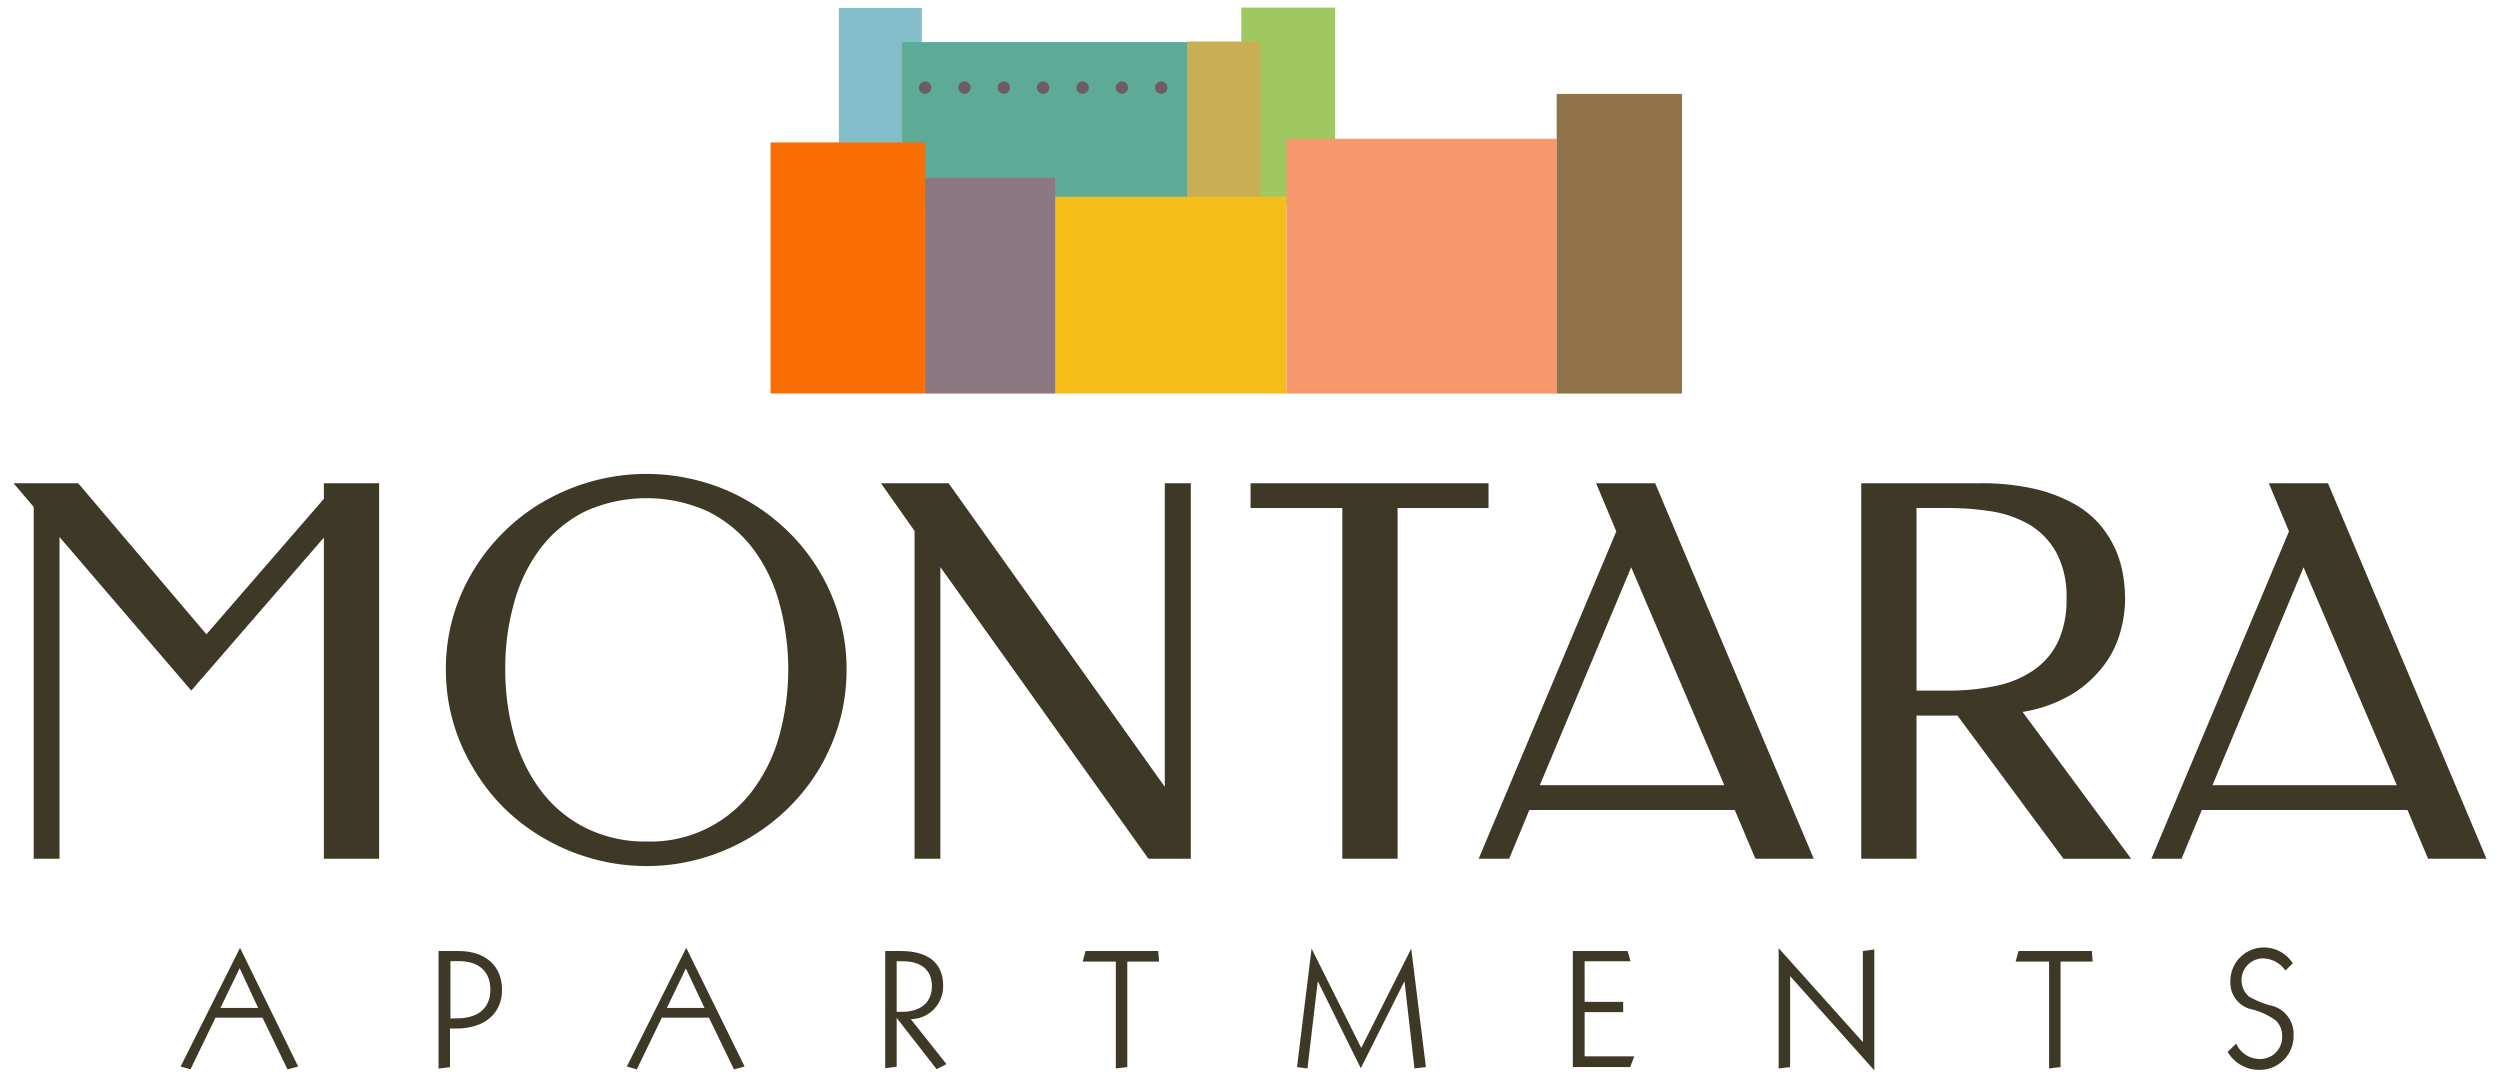 <svg id="Layer_1" data-name="Layer 1" xmlns="http://www.w3.org/2000/svg" viewBox="0 0 218 94"><defs><style>.cls-1{fill:#3e3926;}.cls-2{fill:#9fc860;}.cls-3{fill:#c9ae56;}.cls-4{fill:#83bdc9;}.cls-5{fill:#5daa97;}.cls-6{fill:#f4bd1a;}.cls-7{fill:#f7996c;}.cls-8{fill:#917449;}.cls-9{fill:#8d7780;}.cls-10{fill:#f86d04;}.cls-11{fill:#6e5c64;}</style></defs><path class="cls-1" d="M18,55.31,28.24,43.5V42.14h4.82V74.88H28.24v-28L16.68,60.22,5.19,46.83V74.88H2.94V44.21L1.18,42.14H6.82Z"/><path class="cls-1" d="M56.4,75.52a17.45,17.45,0,0,1-4.65-.62,17.78,17.78,0,0,1-4.19-1.73A17.14,17.14,0,0,1,44,70.5,17,17,0,0,1,41.28,67a16.51,16.51,0,0,1-2.4-8.66,16.37,16.37,0,0,1,2.4-8.59A17.18,17.18,0,0,1,44,46.32a16.75,16.75,0,0,1,3.54-2.66,18.19,18.19,0,0,1,4.19-1.72,17.81,17.81,0,0,1,9.28,0,17.13,17.13,0,0,1,4.16,1.72,17.69,17.69,0,0,1,3.54,2.67,17.06,17.06,0,0,1,4.49,7.53,16.23,16.23,0,0,1,.62,4.52,16.53,16.53,0,0,1-.62,4.57A17.54,17.54,0,0,1,71.46,67a17.26,17.26,0,0,1-2.73,3.47A17.78,17.78,0,0,1,61,74.9,17.3,17.3,0,0,1,56.4,75.52Zm0-2.14A11.09,11.09,0,0,0,65.57,69a14.25,14.25,0,0,0,2.36-4.76,21.84,21.84,0,0,0,0-11.75,14,14,0,0,0-2.34-4.74,11.26,11.26,0,0,0-3.87-3.16,13,13,0,0,0-10.69,0,11.28,11.28,0,0,0-3.85,3.16,13.82,13.82,0,0,0-2.33,4.74,20.86,20.86,0,0,0-.79,5.86,21.07,21.07,0,0,0,.8,5.89A14.22,14.22,0,0,0,47.21,69a11.14,11.14,0,0,0,3.87,3.2A11.61,11.61,0,0,0,56.4,73.38Z"/><path class="cls-1" d="M103.84,74.88h-3.7L82,49.45V74.88H79.75V46.3l-2.93-4.16h5.9l18.85,26.47V42.14h2.27Z"/><path class="cls-1" d="M129.8,42.14V44.3h-7.93V74.88h-4.82V44.3h-8V42.14Z"/><path class="cls-1" d="M158.16,74.88h-5.09l-1.8-4.25H133.36l-1.76,4.25h-2.66l12-28.54-1.76-4.2h5.15Zm-23.89-6.41h16.09l-8.12-19Z"/><path class="cls-1" d="M172.58,42.14a20.74,20.74,0,0,1,4.84.49,13.29,13.29,0,0,1,3.45,1.31,8.37,8.37,0,0,1,2.29,1.87A9.29,9.29,0,0,1,184.51,48a9.58,9.58,0,0,1,.64,2.24,14.06,14.06,0,0,1,.16,2.06,10.85,10.85,0,0,1-.39,2.71,8.56,8.56,0,0,1-1.38,2.9,10.1,10.1,0,0,1-2.74,2.55,12.2,12.2,0,0,1-4.43,1.62l9.47,12.81h-5.9L170.69,62.4h-3.57V74.88H162.3V42.14Zm-5.46,2.16V60.22h2.75a19.84,19.84,0,0,0,4.27-.43,9.06,9.06,0,0,0,3.25-1.39,6.33,6.33,0,0,0,2.09-2.49,8.67,8.67,0,0,0,.72-3.71,8.09,8.09,0,0,0-.88-4A6.48,6.48,0,0,0,177,45.77a9.53,9.53,0,0,0-3.29-1.17,23.73,23.73,0,0,0-3.79-.3Z"/><path class="cls-1" d="M216.82,74.88h-5.09l-1.8-4.25H192l-1.77,4.25H187.6l12-28.54-1.76-4.2H203Zm-23.89-6.41H209l-8.13-19Z"/><path class="cls-1" d="M26,93l-.93.25-2.18-4.51h-4.1l-2.18,4.51L15.75,93l5.18-10.35Zm-6.78-5.11h3.29L20.9,84.43Z"/><path class="cls-1" d="M40,82.93c2.41,0,3.78,1.37,3.78,3.38s-1.45,3.38-4,3.38h-.54v3.37l-1,.12V82.93Zm-.17,5.87c1.9,0,2.93-.92,2.93-2.5s-1-2.49-2.76-2.49h-.72v5Z"/><path class="cls-1" d="M64.93,93l-.93.25-2.18-4.51H57.71l-2.18,4.51L54.66,93l5.18-10.35Zm-6.78-5.11h3.28l-1.62-3.44Z"/><path class="cls-1" d="M78.53,82.93c2.45,0,3.71,1.09,3.71,3a2.85,2.85,0,0,1-2.82,2.94l3.11,3.92-.86.44-3.48-4.47v4.26l-1,.12V82.93ZM81.26,86c0-1.4-.91-2.18-2.57-2.18h-.5v4.41h.48C80.33,88.22,81.26,87.37,81.26,86Z"/><path class="cls-1" d="M101,82.93l.07.92H98.3v9.2l-1,.12V83.85H94.41l.25-.92Z"/><path class="cls-1" d="M118.7,91.38l4.36-8.66,1.28,10.33-1,.12-.87-7.61-3.81,7.59-3.75-7.59-.9,7.61-.91-.12,1.27-10.33Z"/><path class="cls-1" d="M141.93,82.93l.25.89h-4v3.54h3.36v.9h-3.36v3.85h4.33l-.36.94h-5V82.93Z"/><path class="cls-1" d="M162.44,90.87V82.93l1-.14V93.34l-7.34-8.22v7.93l-1,.12V82.68Z"/><path class="cls-1" d="M182.41,82.93l.07.92h-2.8v9.2l-1,.12V83.85h-2.92l.26-.92Z"/><path class="cls-1" d="M199.29,84.63a2.47,2.47,0,0,0-2-1.06,1.9,1.9,0,0,0-1.19,3.32,7.45,7.45,0,0,0,2.12.84A2.54,2.54,0,0,1,200,90.29a2.94,2.94,0,0,1-3,3,3.15,3.15,0,0,1-2.75-1.57L195,91a2.22,2.22,0,0,0,2,1.34,1.9,1.9,0,0,0,2-2,1.8,1.8,0,0,0-.55-1.35,5.85,5.85,0,0,0-2.21-1,2.38,2.38,0,0,1-1.75-2.43,2.92,2.92,0,0,1,3-2.94A3,3,0,0,1,199.93,84Z"/><rect class="cls-2" x="108.24" y="0.66" width="8.18" height="17.24"/><rect class="cls-3" x="103.49" y="3.62" width="6.42" height="17.94"/><rect class="cls-4" x="73.15" y="0.69" width="7.24" height="12.72"/><rect class="cls-5" x="78.67" y="3.67" width="24.84" height="13.89"/><rect class="cls-6" x="92" y="17.15" width="20.19" height="17.17"/><rect class="cls-7" x="112.19" y="12.1" width="23.55" height="22.22"/><rect class="cls-8" x="135.74" y="8.19" width="10.93" height="26.13"/><rect class="cls-9" x="80.65" y="15.52" width="11.36" height="18.8"/><rect class="cls-10" x="67.19" y="12.42" width="13.46" height="21.89"/><circle class="cls-11" cx="101.26" cy="7.64" r="0.54"/><circle class="cls-11" cx="97.83" cy="7.64" r="0.54"/><circle class="cls-11" cx="94.4" cy="7.64" r="0.54"/><circle class="cls-11" cx="90.96" cy="7.64" r="0.54"/><circle class="cls-11" cx="87.53" cy="7.64" r="0.54"/><circle class="cls-11" cx="84.1" cy="7.64" r="0.54"/><circle class="cls-11" cx="80.67" cy="7.64" r="0.54"/></svg>